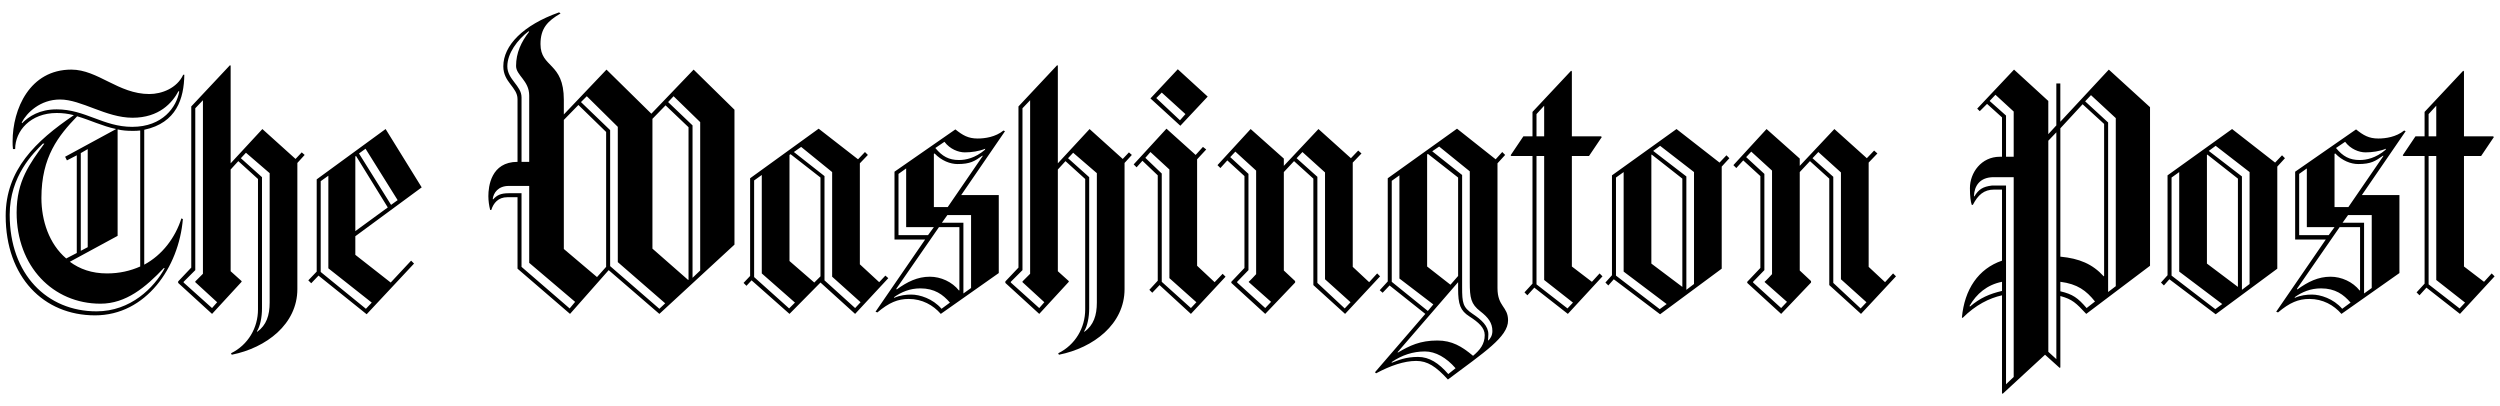 <svg xmlns="http://www.w3.org/2000/svg" fill="none" viewBox="0 0 197 32" height="32" width="197">
<path fill="black" d="M11.366 10.226V20.856C12.802 20.081 13.807 18.73 14.296 17.207L14.411 17.265C14.095 21.058 11.509 24.85 7.487 24.85C3.436 24.85 0.448 21.833 0.448 17.006C0.448 13.386 2.804 11.116 5.82 9.076C5.38 8.961 4.926 8.903 4.47 8.904C2.401 8.904 1.194 10.312 1.194 11.748H1.022C0.993 11.547 0.993 11.346 0.993 11.145C0.993 8.588 2.344 5.485 5.619 5.485C7.716 5.485 9.326 7.41 11.768 7.41C12.745 7.41 13.951 6.95 14.439 5.887H14.525C14.497 7.755 13.923 9.68 11.366 10.226ZM12.917 21.115C11.48 22.637 9.929 23.931 7.918 23.931C4.183 23.931 1.31 21 1.31 16.747C1.31 14.248 2.344 12.898 3.493 11.318H3.378C2.66 12.036 0.764 13.846 0.764 16.92C0.764 21.632 3.723 24.534 7.602 24.534C10.302 24.534 12.141 22.667 12.975 21.144L12.917 21.115ZM14.066 7.181C13.577 8.1 12.543 9.278 10.446 9.278C8.349 9.278 6.424 7.841 4.728 7.841C3.177 7.841 2.114 8.875 1.712 9.651L1.74 9.709C2.286 9.163 3.119 8.617 4.47 8.617C6.711 8.617 8.147 9.996 10.417 9.996C12.831 9.996 13.922 8.416 14.123 7.21L14.066 7.181ZM6.079 9.163C4.613 10.686 3.263 12.352 3.263 15.599C3.263 17.38 3.866 19.218 5.217 20.368L6.05 19.936V12.237L5.274 12.639L5.131 12.352L9.153 10.168C8.061 9.939 7.084 9.45 6.079 9.163ZM11.049 10.283C10.848 10.312 10.647 10.312 10.417 10.312C10.015 10.312 9.641 10.283 9.268 10.197V18.586L5.504 20.627C6.28 21.201 7.228 21.546 8.434 21.546C9.411 21.546 10.273 21.345 11.049 21L11.049 10.283ZM6.912 11.749L6.366 12.065V19.765L6.912 19.477V11.749ZM23.432 12.84V22.781C23.432 25.539 20.99 27.407 18.261 27.953L18.203 27.838C19.554 27.177 20.329 25.827 20.329 24.39V14.104L18.778 12.697L18.175 13.357V21.373L19.037 22.149V22.207L16.71 24.735L14.038 22.293V22.178L15.072 21.086V8.387L18.118 5.141L18.175 5.17V12.869L20.675 10.169L23.289 12.525L23.777 12.007L24.007 12.209L23.432 12.84ZM15.388 22.235V22.178L15.991 21.574V7.899L15.388 8.531V21.287L14.468 22.207V22.264L16.709 24.275L17.111 23.816L15.388 22.235ZM21.249 13.645L19.381 12.036L18.979 12.467L20.645 13.961V24.304C20.645 24.994 20.502 25.712 20.243 26.114L20.272 26.143C20.991 25.625 21.249 24.85 21.249 23.844V13.645H21.249ZM28 18.615V20.08L30.787 22.264L32.396 20.54L32.626 20.77L28.892 24.763L25.099 21.718L24.524 22.321L24.294 22.091L24.956 21.402V14.133L30.386 10.168L33.23 14.765L28 18.615ZM25.874 21.144V13.846L25.271 14.277V21.431L28.834 24.333L29.294 23.845L25.874 21.144ZM28.058 12.294L28 12.323V18.213L30.557 16.346L28.058 12.294ZM28.805 11.72L28.288 12.093L30.816 16.144L31.334 15.771L28.805 11.72ZM51.958 24.735L47.964 21.287L44.918 24.735L40.781 21.172V15.541H39.977C39.258 15.541 38.885 16.001 38.712 16.546H38.626C38.534 16.19 38.486 15.823 38.483 15.455C38.483 14.708 38.684 12.754 40.781 12.754V7.812C40.781 6.864 39.661 6.491 39.661 5.226C39.661 3.589 41.212 1.98 44.056 0.974L44.172 1.06C43.137 1.664 42.591 2.238 42.591 3.474C42.591 5.37 44.43 4.882 44.43 7.87V9.019L47.792 5.485L51.326 8.961L54.658 5.485L57.876 8.645V19.276L51.958 24.735ZM41.701 20.712V14.651H40.092C39.258 14.651 38.885 15.196 38.827 15.685L38.856 15.714C39.143 15.398 39.431 15.226 40.091 15.226H41.096V21.029L44.889 24.305L45.32 23.787L41.701 20.712ZM41.701 7.525C41.701 6.347 40.666 5.945 40.666 5.198C40.666 4.163 41.069 3.302 41.701 2.497L41.643 2.469C40.782 3.13 39.977 4.193 39.977 5.227C39.977 6.262 41.097 6.75 41.097 7.669V12.755H41.701V7.525ZM47.763 10.398L45.579 8.272L44.43 9.45V19.62L47.044 21.833L47.763 21.028V10.398ZM48.682 20.655V9.996L46.24 7.583L45.78 8.043L48.079 10.254V20.971L51.958 24.333L52.417 23.901L48.682 20.655ZM54.256 10.025L52.446 8.301L51.412 9.364V19.592L54.228 22.062L54.256 22.034V10.025ZM55.175 9.623L53.078 7.583L52.647 8.043L54.572 9.881V21.891L55.175 21.316V9.623ZM67.383 24.735L64.654 22.264L62.212 24.735L59.224 22.091L58.821 22.522L58.592 22.293L59.109 21.747V14.047L64.51 10.14L67.613 12.553L68.159 11.979L68.389 12.209L67.757 12.869V20.828L69.28 22.235L69.768 21.718L69.998 21.919L67.383 24.735ZM60.028 21.546V13.788L59.425 14.219V21.833L62.183 24.304L62.643 23.844L60.028 21.546ZM64.654 13.99L62.298 12.151L62.212 12.209V20.569L64.165 22.264L64.654 21.776V13.99ZM65.573 21.804V13.559L63.131 11.576L62.557 11.978L64.97 13.875V22.091L67.384 24.275L67.814 23.815L65.573 21.804ZM75.744 15.369H78.703V21.517L74.135 24.735C73.532 24.045 72.669 23.557 71.607 23.557C70.745 23.557 70.055 23.844 69.136 24.62L68.992 24.562L72.9 18.874H70.486V13.53L75.284 10.197C75.859 10.657 76.29 10.915 77.037 10.915C77.612 10.915 78.445 10.8 79.077 10.283L79.192 10.341L75.744 15.369ZM72.526 22.724C71.693 22.724 71.032 23.011 70.457 23.413V23.471C70.917 23.27 71.377 23.212 71.808 23.212C72.469 23.212 73.503 23.529 74.193 24.333L74.854 23.845C74.307 23.212 73.647 22.724 72.526 22.724ZM75.6 17.897H73.991L70.629 22.753L70.658 22.81C71.491 22.207 72.296 21.805 73.273 21.805C74.134 21.805 75.025 22.207 75.571 22.896L75.6 22.868V17.897ZM71.405 17.897V13.272L70.802 13.703V18.529H73.129L73.589 17.897L71.405 17.897ZM77.41 12.265C76.807 12.697 76.462 12.927 75.457 12.927C74.882 12.927 74.192 12.668 73.647 12.093L73.589 12.122V16.317H74.681L77.439 12.294L77.41 12.265ZM76.031 12.007C75.514 12.007 74.854 11.749 74.422 11.174L73.704 11.662C74.25 12.323 74.767 12.61 75.571 12.61C76.088 12.61 76.835 12.466 77.611 11.805L77.639 11.72C77.152 11.921 76.548 12.007 76.031 12.007ZM76.52 16.949H74.652L74.221 17.552H75.916V23.126L76.52 22.695V16.949ZM88.615 12.84V22.781C88.615 25.539 86.173 27.407 83.444 27.953L83.386 27.838C84.737 27.177 85.513 25.827 85.513 24.39V14.104L83.961 12.697L83.358 13.357V21.373L84.22 22.149V22.207L81.893 24.735L79.221 22.293V22.178L80.255 21.086V8.387L83.3 5.141L83.358 5.17V12.869L85.858 10.169L88.472 12.525L88.96 12.007L89.19 12.209L88.615 12.84ZM80.571 22.235V22.178L81.174 21.574V7.899L80.571 8.531V21.287L79.651 22.206V22.264L81.892 24.275L82.294 23.815L80.571 22.235ZM86.432 13.645L84.564 12.036L84.162 12.467L85.828 13.961V24.304C85.828 24.994 85.685 25.712 85.426 26.114L85.455 26.143C86.174 25.625 86.432 24.85 86.432 23.844L86.432 13.645ZM93.844 24.735L91.373 22.465L90.799 23.068L90.569 22.838L91.23 22.12V13.817L90.023 12.668L89.563 13.185L89.333 12.955L91.918 10.14L94.217 12.209L94.792 11.576L95.05 11.778L94.332 12.553V20.943L95.712 22.236L96.344 21.575L96.573 21.805L93.844 24.735ZM92.149 21.919V13.357L90.655 11.979L90.253 12.438L91.546 13.674V22.207L93.844 24.275L94.275 23.816L92.149 21.919ZM93.011 9.91L90.655 7.756L92.81 5.457L95.166 7.612L93.011 9.91ZM91.546 7.295L91.115 7.726L92.982 9.479L93.413 8.991L91.546 7.295ZM105.993 24.735L103.493 22.465V14.076L101.97 12.697L101.166 13.559V21.316L102.056 22.149V22.264L99.701 24.735L97.028 22.293V22.206L98.063 21.115V13.875L96.713 12.639L96.167 13.242L95.937 13.013L98.551 10.168L101.166 12.496V13.07L103.895 10.168L106.452 12.467L107.027 11.864L107.285 12.093L106.596 12.812V21.028L107.889 22.235L108.521 21.545L108.75 21.775L105.993 24.735ZM98.408 22.235V22.178C98.408 22.235 98.983 21.603 98.983 21.603V13.443L97.345 11.949L96.942 12.38L98.379 13.702V21.286L97.488 22.206V22.263L99.701 24.274L100.16 23.786L98.408 22.235ZM104.412 22.006V13.588L102.631 11.979L102.172 12.467L103.809 13.932V22.293L105.964 24.304L106.423 23.815L104.412 22.006ZM114.095 29.906C113.147 28.872 112.486 28.441 111.595 28.441C110.647 28.441 109.555 28.815 108.435 29.418L108.349 29.332L112.314 24.735L109.498 22.494L108.952 23.069L108.722 22.868L109.354 22.178V14.047L114.813 10.14L117.858 12.553L118.376 11.979L118.606 12.209L118.002 12.869V22.695C118.002 24.189 118.835 24.132 118.835 25.252C118.835 26.545 116.968 27.752 114.095 29.906ZM110.274 21.948V13.817L109.67 14.249V22.207L112.514 24.505L112.946 23.988L110.274 21.948ZM112.285 27.694C111.337 27.694 110.474 27.982 109.67 28.527V28.585C110.187 28.384 110.762 28.125 111.739 28.125C112.63 28.125 113.376 28.613 114.124 29.476L114.698 29.016C113.98 28.183 113.118 27.694 112.285 27.694ZM115.79 24.936C115.072 24.476 114.899 23.988 114.899 22.752V22.235L110.13 27.751L110.159 27.78C111.078 27.234 111.911 26.832 113.262 26.832C114.411 26.832 115.187 27.291 116.077 28.038C116.623 27.579 116.996 27.119 116.996 26.401C116.996 25.827 116.508 25.396 115.79 24.936ZM114.899 13.99L112.514 12.123L112.457 12.18V21L114.296 22.437L114.899 21.747V13.99ZM116.652 24.534C115.905 23.959 115.818 23.471 115.818 22.235V13.501L113.405 11.548L112.859 11.921L115.215 13.788V22.637C115.215 23.873 115.273 24.218 116.048 24.735C116.738 25.195 117.283 25.683 117.283 26.344C117.283 26.516 117.255 26.803 117.255 26.803L117.283 26.832C117.427 26.688 117.6 26.458 117.6 26.085C117.6 25.453 117.284 25.022 116.652 24.534ZM123.547 24.735L120.904 22.666L120.358 23.27L120.128 23.039L120.76 22.35V12.294H119.094L119.036 12.237L120.042 10.743H120.76V8.818L123.805 5.572L123.863 5.629V10.743H126.161L126.219 10.801L125.213 12.295H123.863V21L125.443 22.207L126.047 21.546L126.276 21.776L123.547 24.735ZM121.68 8.33L121.076 8.991V10.743H121.68V8.33ZM121.68 22.063V12.294H121.076V22.408L123.518 24.304L123.949 23.844L121.68 22.063ZM135.671 13.128V21.172L130.816 24.764L127.167 22.006L126.736 22.494L126.506 22.264L127.023 21.689V13.817L132.109 10.168L135.499 12.812L136.044 12.237L136.275 12.467L135.671 13.128ZM127.943 21.402V13.559L127.339 13.99V21.718L130.787 24.361L131.333 23.959L127.943 21.402ZM132.569 14.076L130.155 12.179L130.127 12.208V20.77L132.569 22.608V14.076ZM133.488 13.559L130.816 11.49L130.271 11.892L132.885 13.903V22.839L133.488 22.379V13.559ZM146.647 24.735L144.147 22.465V14.076L142.624 12.697L141.82 13.559V21.316L142.71 22.149V22.264L140.355 24.735L137.682 22.293V22.206L138.717 21.115V13.875L137.367 12.639L136.821 13.242L136.591 13.013L139.205 10.168L141.82 12.496V13.07L144.549 10.168L147.106 12.467L147.681 11.864L147.939 12.093L147.25 12.812V21.028L148.542 22.235L149.175 21.545L149.404 21.775L146.647 24.735ZM139.061 22.235V22.178C139.061 22.235 139.636 21.603 139.636 21.603V13.443L137.999 11.949L137.597 12.38L139.033 13.702V21.286L138.143 22.206V22.263L140.355 24.274L140.815 23.786L139.061 22.235ZM145.066 22.006V13.588L143.285 11.979L142.825 12.467L144.463 13.932V22.293L146.618 24.304L147.077 23.815L145.066 22.006ZM164.396 24.735C163.591 23.873 163.304 23.585 162.356 23.327V28.958L162.298 28.987L161.149 27.952L157.816 31.026L157.758 30.998V23.27C156.753 23.499 155.69 24.017 154.655 25.05L154.598 25.022C154.799 22.81 155.891 21.172 157.758 20.54V14.938H157.155C156.322 14.938 155.862 15.369 155.46 16.144H155.374C155.287 15.886 155.23 15.483 155.23 14.823C155.23 13.616 156.12 12.352 157.586 12.352H157.758V9.249L156.58 8.186L156.005 8.761L155.804 8.56L158.706 5.485L161.406 7.956V10.571L162.039 9.881V6.577H162.354V9.594L166.175 5.485L169.422 8.445V20.943L164.396 24.735ZM157.759 22.206C156.581 22.436 155.748 23.154 155.202 24.102L155.231 24.16C156.036 23.471 156.782 23.155 157.759 22.925V22.206ZM158.679 13.961H157.099C156.007 13.961 155.576 14.651 155.547 15.455L155.576 15.484C155.92 14.909 156.265 14.708 156.955 14.622H158.075V30.28L158.679 29.705V13.961ZM158.679 8.789L157.242 7.468L156.782 7.956L158.075 9.105V12.352H158.679V8.789ZM162.04 10.427L161.408 11.088V27.723L162.04 28.298V10.427ZM165.804 9.766L164.109 8.215L162.356 10.111V20.224C163.85 20.368 164.884 20.799 165.775 21.776L165.804 21.747V9.766ZM162.356 22.206V22.954C163.333 23.183 163.735 23.471 164.425 24.275L165.086 23.758C164.396 22.896 163.706 22.379 162.356 22.206ZM166.723 9.307L164.769 7.497L164.31 7.985L166.12 9.651V23.011L166.723 22.551V9.307ZM179.451 13.128V21.172L174.595 24.764L170.946 22.006L170.515 22.494L170.285 22.264L170.802 21.689V13.817L175.888 10.168L179.278 12.812L179.824 12.237L180.054 12.467L179.451 13.128ZM171.722 21.402V13.559L171.119 13.99V21.718L174.566 24.361L175.112 23.959L171.722 21.402ZM176.348 14.076L173.935 12.179L173.906 12.208V20.77L176.348 22.608V14.076ZM177.267 13.559L174.595 11.49L174.05 11.892L176.664 13.903V22.839L177.267 22.379V13.559ZM186.116 15.369H189.075V21.517L184.507 24.735C183.904 24.045 183.042 23.557 181.979 23.557C181.117 23.557 180.428 23.844 179.508 24.62L179.365 24.562L183.272 18.874H180.858V13.53L185.657 10.197C186.231 10.657 186.662 10.915 187.409 10.915C187.984 10.915 188.816 10.8 189.449 10.283L189.564 10.341L186.116 15.369ZM182.898 22.724C182.065 22.724 181.404 23.011 180.83 23.413V23.471C181.29 23.27 181.749 23.212 182.18 23.212C182.841 23.212 183.875 23.529 184.565 24.333L185.226 23.845C184.68 23.212 184.019 22.724 182.898 22.724ZM185.973 17.897H184.364L181.003 22.753L181.031 22.81C181.864 22.207 182.669 21.805 183.645 21.805C184.507 21.805 185.398 22.207 185.944 22.896L185.972 22.868L185.973 17.897ZM181.778 17.897V13.272L181.174 13.703V18.529H183.501L183.961 17.897L181.778 17.897ZM187.783 12.265C187.179 12.697 186.835 12.927 185.828 12.927C185.254 12.927 184.564 12.668 184.019 12.093L183.961 12.122V16.317H185.052L187.811 12.294L187.783 12.265ZM186.403 12.007C185.886 12.007 185.226 11.749 184.795 11.174L184.076 11.662C184.622 12.323 185.139 12.61 185.944 12.61C186.461 12.61 187.208 12.466 187.984 11.805L188.012 11.72C187.524 11.921 186.921 12.007 186.403 12.007ZM186.892 16.949H185.025L184.594 17.552H186.289V23.126L186.892 22.695V16.949ZM193.845 24.735L191.202 22.666L190.656 23.27L190.426 23.039L191.058 22.35V12.294H189.391L189.334 12.237L190.339 10.743H191.057V8.818L194.103 5.572L194.161 5.629V10.743H196.459L196.517 10.801L195.511 12.295H194.161V21L195.741 22.207L196.344 21.546L196.574 21.776L193.845 24.735ZM191.977 8.33L191.374 8.991V10.743H191.977V8.33ZM191.977 22.063V12.294H191.374V22.408L193.816 24.304L194.247 23.844L191.977 22.063Z"></path>
</svg>
